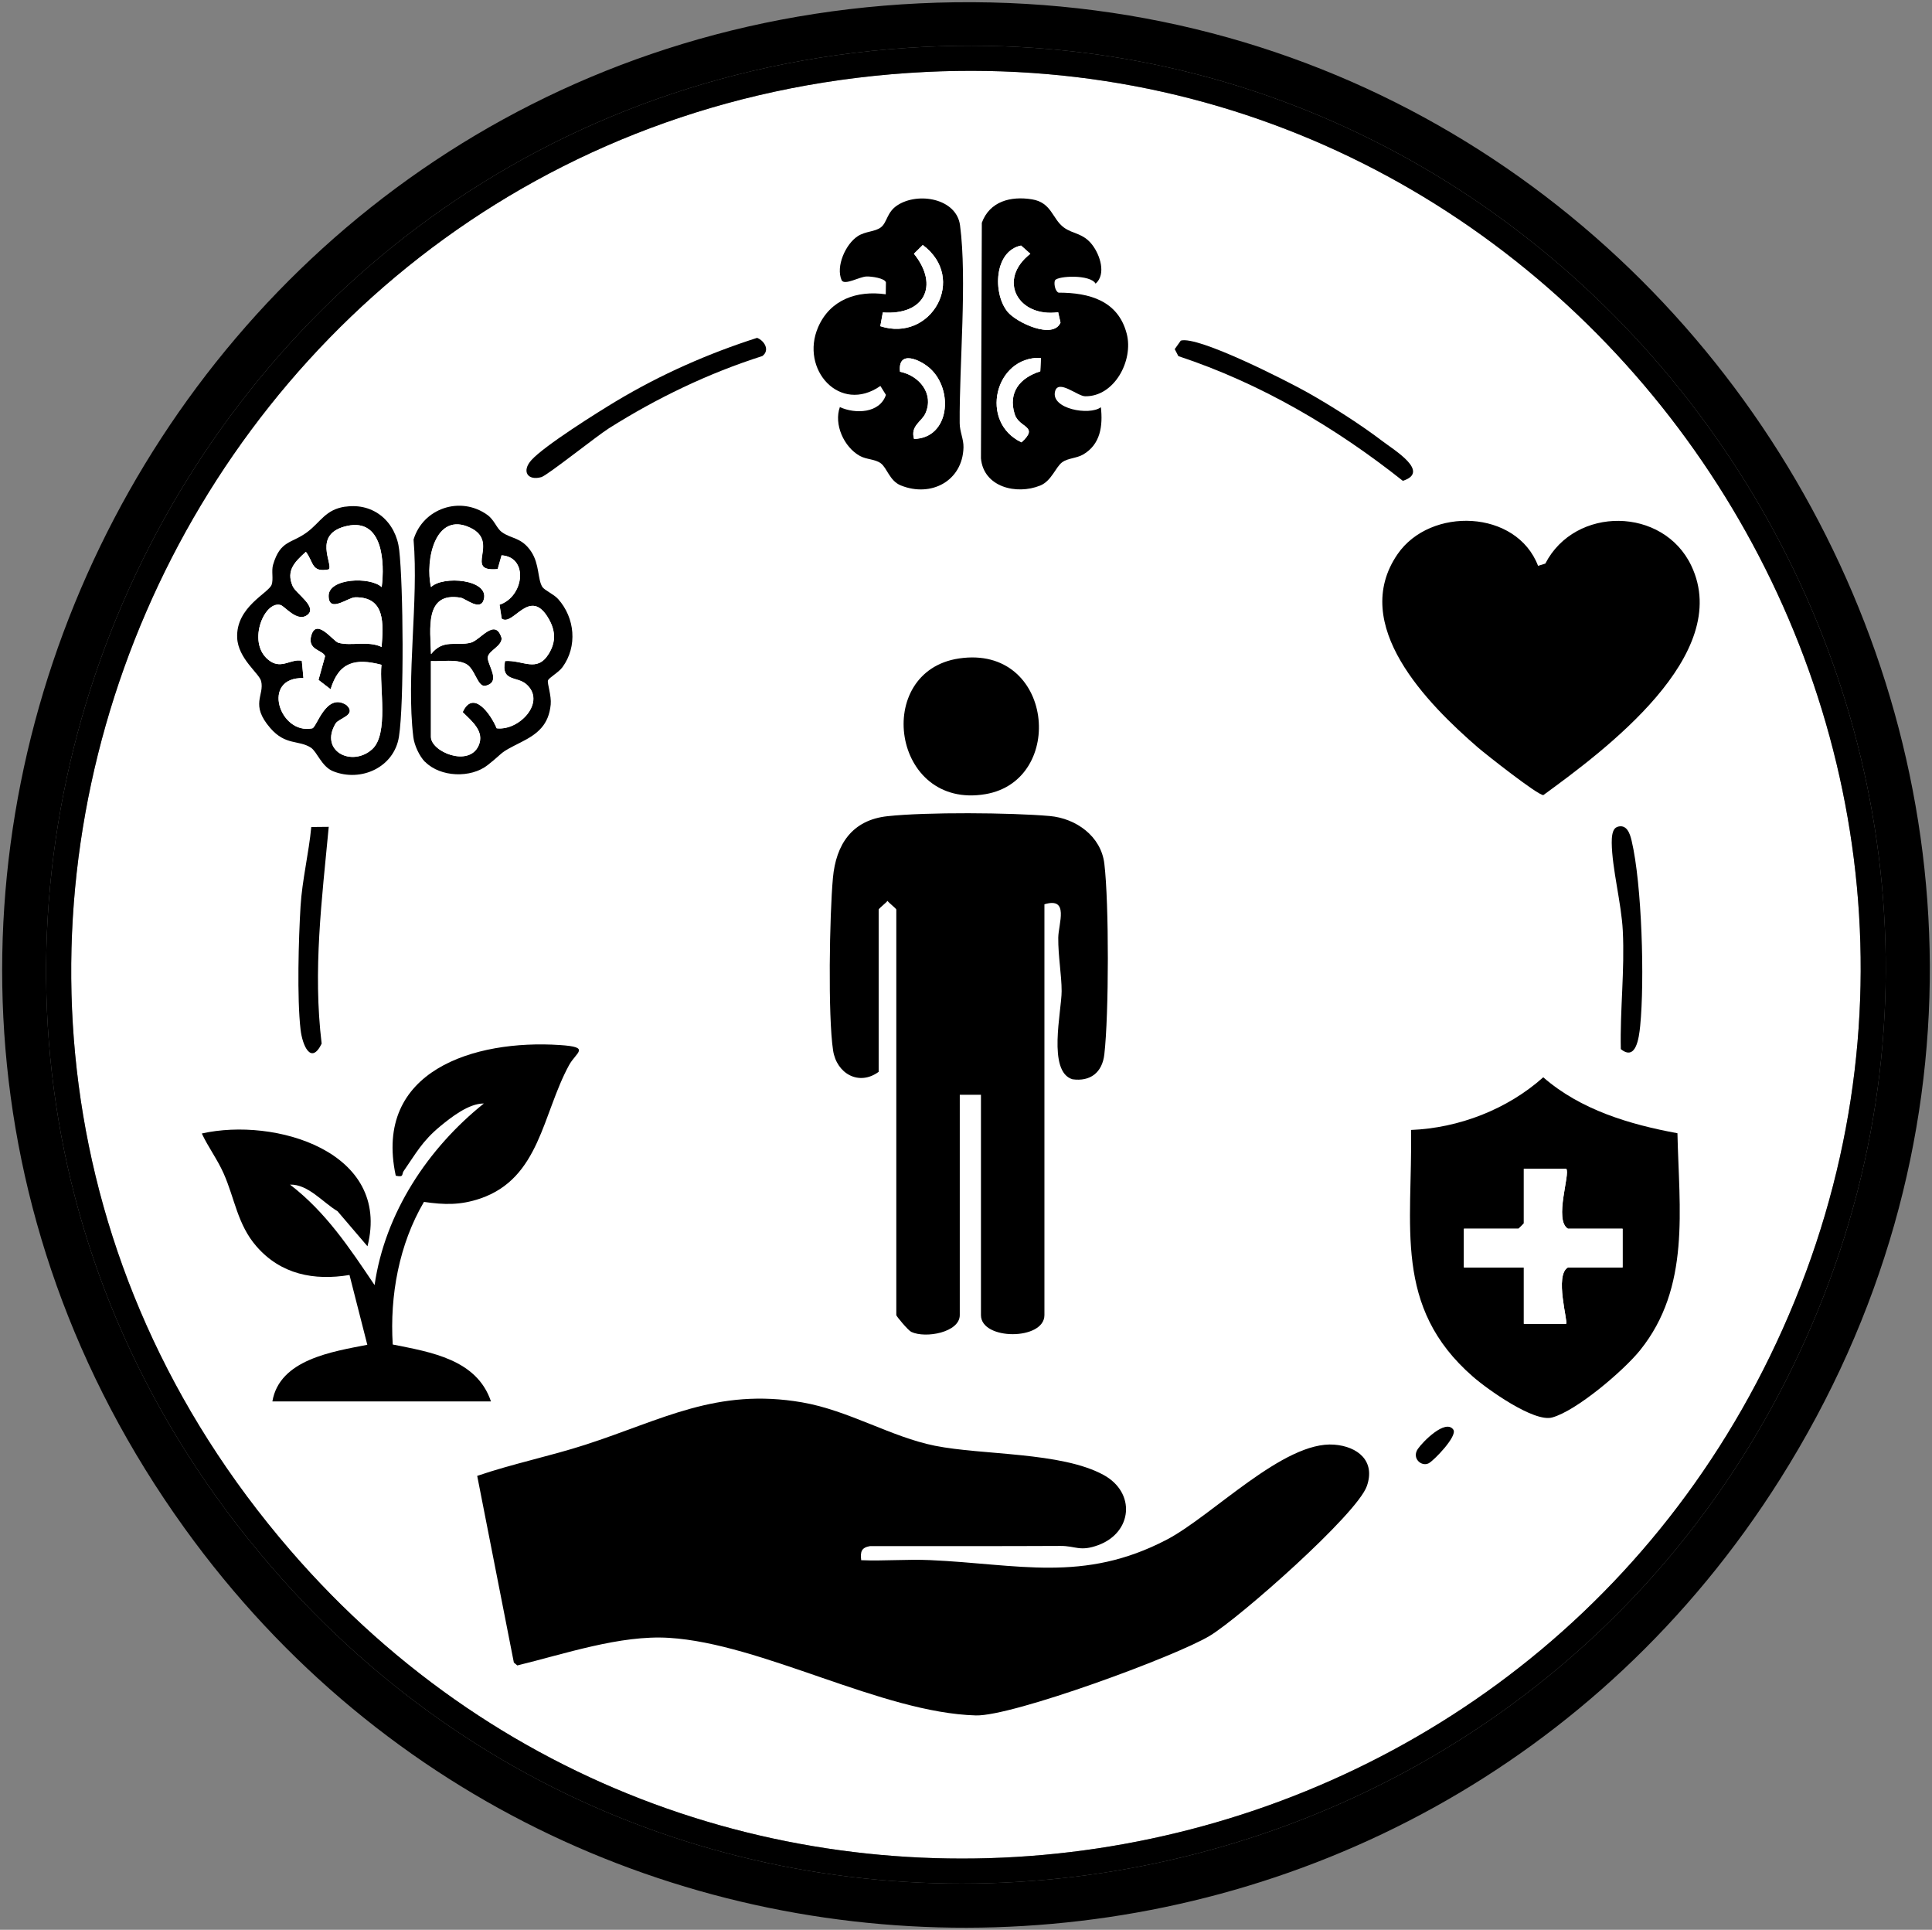 <?xml version="1.0" encoding="UTF-8"?>
<svg id="Capa_1" data-name="Capa 1" xmlns="http://www.w3.org/2000/svg" viewBox="0 0 223.44 223.15">
  <rect x="0" y="0" width="223.44" height="223.15" fill="#808080" stroke="none"/>
  <defs>
    <style>
      .cls-1 {
        fill: #fff;
      }
    </style>
  </defs>
  <path class="cls-1" d="M97.15,47.08c-.73,2.01.46,4.63,2.29,5.66.78.43,1.74.35,2.42.85.73.53,1.01,2.04,2.33,2.57,3.51,1.42,7.15-.53,7.25-4.39.03-.96-.44-1.85-.44-2.82-.05-6.74.87-16.59.04-22.87-.41-3.12-4.86-3.88-7.25-2.31-1.24.81-1.16,2-1.92,2.56-.68.51-1.77.43-2.66,1.01-1.4.9-2.57,3.5-1.86,5.1.36.62,2.04-.41,2.88-.44.53-.02,2.13.19,2.24.69l-.02,1.37c-3.32-.47-6.43.59-7.82,3.8-2.12,4.88,2.51,10.07,7.2,6.8l.64,1.03c-.71,2.14-3.54,2.23-5.31,1.42ZM122.02,32.41c.33-.52,4.08-.7,4.69.39,1.24-1.11.52-3.31-.39-4.49-1.06-1.37-2.24-1.23-3.29-2.01-1.34-.99-1.4-2.88-3.68-3.25-2.46-.4-4.89.24-5.8,2.71l-.1,27.24c.29,3.32,4.11,4.24,6.84,3.15,1.32-.53,1.8-2.17,2.58-2.72.64-.45,1.64-.44,2.39-.87,2.02-1.17,2.3-3.32,2.06-5.47-1.32,1-5.81.19-5.3-1.83.37-1.45,2.58.54,3.46.56,3.39.08,5.63-4.13,4.83-7.22-.99-3.83-4.31-4.76-7.89-4.76-.45-.21-.55-1.19-.4-1.43ZM87.57,39.07c-5.66,1.81-11.14,4.24-16.24,7.28-2.22,1.33-8.34,5.17-9.87,6.85-1.18,1.3-.45,2.43,1.14,1.98.72-.2,6.37-4.73,7.82-5.65,5.53-3.5,11.49-6.37,17.74-8.35.91-.68.23-1.77-.6-2.1ZM136.55,39.39l-.69.97.42.81c9.49,3.14,18.16,8.23,25.96,14.42,3.22-1.02-1-3.55-2.36-4.59-2.5-1.91-5.9-4.07-8.65-5.62-2.31-1.3-12.71-6.61-14.68-6ZM39.96,58.59c-2.31.34-2.86,1.78-4.41,2.94-1.82,1.37-3.11.89-3.96,3.79-.21.72.06,1.63-.16,2.29-.33.98-4.14,2.57-3.99,6.15.11,2.42,2.55,4.11,2.77,5.01.41,1.66-1.33,2.68,1.07,5.44,1.76,2.03,3.26,1.34,4.68,2.25.72.46,1.24,2.19,2.57,2.73,3.23,1.3,7.07-.46,7.62-4,.6-3.9.49-17.49.03-21.58-.37-3.22-2.92-5.49-6.21-5.01ZM49.17,88.12c1.77,1.77,5.26,1.91,7.22.36,2.12-1.67,1.11-1.26,3.87-2.65,1.93-.97,3.19-2.01,3.42-4.35.1-1.02-.4-2.43-.32-2.77s1.22-.94,1.68-1.55c1.76-2.4,1.44-5.71-.5-7.88-.51-.57-1.61-1.03-1.84-1.42-.54-.9-.31-2.6-1.26-4.04-1.12-1.71-2.31-1.48-3.42-2.29-.59-.44-.85-1.4-1.68-1.99-3.12-2.23-7.45-.74-8.52,2.86.6,7.17-.88,15.83-.03,22.82.12.96.71,2.25,1.37,2.91ZM177.88,65.43c-2.49-6.52-12.46-6.87-16.25-1.35-5.62,8.18,3.49,17.32,9.3,22.36.95.83,6.89,5.51,7.56,5.5,7.12-5.19,22-16.23,17.12-26.51-3.24-6.83-13.45-6.94-16.89-.26l-.84.26ZM110.91,76.14c-10,1.49-7.77,17.54,3.06,15.69,9.37-1.59,7.89-17.33-3.06-15.69ZM120.79,104.57c2.92-.89,1.63,2.23,1.61,3.86-.02,2.11.38,4.32.39,6.18,0,2.32-1.67,9.3,1.25,10.19,2.06.29,3.44-.77,3.69-2.89.53-4.57.55-17.49,0-22.04-.38-3.19-3.29-5.24-6.31-5.51-4.56-.4-14.29-.47-18.77.02-4.1.44-5.96,3.27-6.31,7.14-.39,4.27-.59,15.94.02,19.95.41,2.69,3.01,4.14,5.27,2.47v-18.76c0-.12.83-.75,1.02-1.01.19.26,1.02.89,1.02,1.01v46.89c0,.13,1.35,1.77,1.73,1.94,1.67.78,5.61.04,5.61-1.94v-25.48h2.45v25.48c0,2.94,7.34,2.94,7.34,0v-47.5ZM38.02,95.6l-2.02.02c-.28,2.98-1.06,6.18-1.24,9.15-.23,3.81-.42,10.59,0,14.27.21,1.83,1.21,4.15,2.44,1.63-1.03-8.49.03-16.66.82-25.08ZM187.05,95.61c-.63.2-.66,1.25-.65,1.83.03,2.97,1.11,6.99,1.28,10.18.23,4.57-.33,9.2-.23,13.68,1.76,1.42,2.1-1.28,2.24-2.67.53-5.2.21-16.37-.99-21.43-.19-.8-.55-1.95-1.65-1.6ZM31.5,162.06h25.28c-1.63-4.85-6.93-5.7-11.36-6.58-.34-5.65.73-11.58,3.61-16.49,2.37.34,4.21.39,6.51-.39,6.9-2.34,7.18-9.76,10.27-15.42.83-1.51,2.57-2.09-1.07-2.33-9.84-.65-21.6,2.92-18.97,15.11.97.22.66-.17.91-.53,1.43-2.07,2.13-3.46,4.2-5.16,1.3-1.08,3.32-2.68,5.08-2.66-6.48,5.18-11.44,12.66-12.64,21-2.86-4.27-5.64-8.45-9.78-11.62,2.1-.06,3.81,2.08,5.49,3.07l3.47,4.06c2.78-10.98-10.74-14.94-19.16-13.04.75,1.6,1.79,2.97,2.52,4.61,1.28,2.9,1.6,5.91,3.8,8.44,2.82,3.24,6.67,3.98,10.76,3.31l2.06,8.07c-4,.79-10.16,1.69-10.98,6.56ZM163.19,130.66c.19,11.08-2.11,20.46,7.15,28.53,1.7,1.48,7.06,5.3,9.16,4.73,2.82-.77,8.3-5.45,10.18-7.78,5.86-7.28,4.51-16.31,4.32-25.09-5.55-1.02-11.21-2.71-15.52-6.47-4.15,3.69-9.75,5.87-15.29,6.09ZM99.59,180.41c-.12-.98,0-1.45,1.02-1.63,7.34,0,14.69.02,22.03-.02,1.75,0,2.24.69,4.36-.09,3.96-1.46,4.37-6.08.6-8.13-4.9-2.66-13.96-2.26-19.47-3.36-5.07-1.01-9.99-4.09-15.37-5.02-9.9-1.71-16.15,2.02-25.07,4.9-4.12,1.33-8.41,2.2-12.51,3.6l4.24,21.59.4.33c5.45-1.32,11.89-3.54,17.54-3.19,10.78.66,24.62,8.67,35.49,8.97,4.2.12,23.1-6.82,27.06-9.21,3.43-2.07,17.01-14.05,18.16-17.31,1.02-2.91-1.06-4.58-3.77-4.79-5.83-.45-14.08,8.23-19.38,10.99-9.64,5.03-17.18,2.82-27.37,2.36-2.64-.12-5.32.12-7.97.01ZM168.08,165.32c-.92-1.27-3.54,1.41-4.1,2.23-.73,1.06.41,2.09,1.24,1.67.58-.29,3.37-3.17,2.86-3.89Z"/>
  <g>
    <path d="M106.3.39c89.51-4.31,147.66,94.41,99.57,170.65-42.03,66.63-138.48,69.66-184.54,5.65C-30.3,104.94,18.6,4.61,106.3.39ZM208.84,154.82C240.98,83.01,185.14,1.56,106.92,5.42,18.66,9.77-26.79,113.75,31.35,181.13c50.9,58.99,145.85,44.37,177.49-26.31Z"/>
    <path class="cls-1" d="M107.06,8.32c76.08-3.76,130.4,75.47,99.13,145.32-30.77,68.76-123.13,82.98-172.65,25.59C-23.01,113.69,21.2,12.55,107.06,8.32Z"/>
    <path d="M208.84,154.82c-31.64,70.68-126.59,85.3-177.49,26.31C-26.79,113.75,18.66,9.77,106.92,5.42c78.22-3.86,134.06,77.59,101.92,149.4ZM33.54,179.23c49.52,57.39,141.88,43.17,172.65-25.59C237.46,83.79,183.14,4.56,107.06,8.32,21.2,12.55-23.01,113.69,33.54,179.23Z"/>
  </g>
  <path d="M99.59,180.41c2.64.11,5.32-.13,7.97-.01,10.19.45,17.73,2.67,27.37-2.36,5.3-2.77,13.55-11.45,19.38-10.99,2.71.21,4.79,1.88,3.77,4.79-1.14,3.26-14.73,15.24-18.16,17.31-3.97,2.4-22.86,9.33-27.06,9.21-10.87-.3-24.72-8.31-35.49-8.97-5.65-.35-12.09,1.87-17.54,3.19l-.4-.33-4.24-21.59c4.1-1.4,8.39-2.27,12.51-3.6,8.91-2.88,15.17-6.61,25.07-4.9,5.38.93,10.3,4.01,15.37,5.02,5.52,1.1,14.57.7,19.47,3.36,3.78,2.05,3.37,6.67-.6,8.13-2.12.78-2.61.08-4.36.09-7.34.04-14.69.01-22.03.02-1.01.18-1.13.65-1.02,1.63Z"/>
  <path d="M120.79,104.57v47.5c0,2.94-7.34,2.94-7.34,0v-25.48h-2.45v25.48c0,1.99-3.94,2.73-5.61,1.94-.37-.18-1.73-1.81-1.73-1.94v-46.89c0-.12-.83-.75-1.02-1.01-.19.26-1.02.89-1.02,1.01v18.76c-2.27,1.67-4.86.22-5.27-2.47-.61-4.01-.41-15.68-.02-19.95.35-3.87,2.21-6.7,6.31-7.14,4.48-.49,14.22-.42,18.77-.02,3.02.27,5.93,2.32,6.31,5.51.55,4.54.53,17.47,0,22.04-.24,2.12-1.63,3.18-3.69,2.89-2.92-.89-1.25-7.87-1.25-10.19,0-1.86-.41-4.06-.39-6.18.02-1.63,1.31-4.75-1.61-3.86Z"/>
  <path d="M177.88,65.43l.84-.26c3.44-6.68,13.65-6.58,16.89.26,4.88,10.28-10,21.32-17.12,26.51-.67,0-6.6-4.68-7.56-5.5-5.82-5.04-14.92-14.18-9.3-22.36,3.79-5.51,13.76-5.17,16.25,1.35Z"/>
  <path d="M163.19,130.66c5.54-.22,11.15-2.39,15.29-6.09,4.31,3.76,9.97,5.45,15.52,6.47.19,8.79,1.54,17.81-4.32,25.09-1.88,2.34-7.36,7.02-10.18,7.78-2.1.57-7.47-3.25-9.16-4.73-9.26-8.07-6.96-17.45-7.15-28.53ZM176.24,135.15v6.32l-.61.61h-6.32v4.48h6.93v6.52h4.89c.24-.23-1.37-5.64.21-6.52h6.32v-4.48h-6.32c-1.65-.99.31-6.41-.2-6.93h-4.89Z"/>
  <path d="M31.5,162.06c.82-4.87,6.98-5.77,10.98-6.56l-2.06-8.07c-4.09.68-7.94-.06-10.76-3.31-2.2-2.52-2.51-5.54-3.8-8.44-.73-1.64-1.77-3.01-2.52-4.61,8.42-1.9,21.94,2.06,19.16,13.04l-3.47-4.06c-1.68-.99-3.39-3.13-5.49-3.07,4.14,3.17,6.91,7.35,9.78,11.62,1.2-8.34,6.17-15.82,12.64-21-1.76-.01-3.78,1.59-5.08,2.66-2.06,1.71-2.77,3.1-4.2,5.16-.25.36.07.75-.91.53-2.62-12.18,9.14-15.76,18.97-15.11,3.64.24,1.89.82,1.07,2.33-3.09,5.66-3.37,13.07-10.27,15.42-2.3.78-4.15.73-6.51.39-2.88,4.91-3.96,10.83-3.61,16.49,4.43.88,9.73,1.73,11.36,6.58h-25.28Z"/>
  <path d="M122.02,32.41c-.15.24-.05,1.22.4,1.43,3.58,0,6.9.93,7.89,4.76.8,3.09-1.44,7.3-4.83,7.22-.87-.02-3.09-2.01-3.46-.56-.51,2.02,3.97,2.83,5.3,1.83.24,2.15-.04,4.3-2.06,5.47-.75.43-1.75.42-2.39.87-.78.55-1.25,2.19-2.58,2.72-2.73,1.1-6.54.18-6.84-3.15l.1-27.24c.91-2.48,3.34-3.11,5.8-2.71,2.28.37,2.34,2.26,3.68,3.25,1.05.78,2.24.64,3.29,2.01.91,1.18,1.63,3.39.39,4.49-.61-1.09-4.36-.91-4.69-.39ZM122.38,36.11c-4.63.63-7.1-3.73-3.22-6.76l-1.07-.95c-3.12.64-3.29,5.54-1.56,7.66,1.02,1.24,5.25,3.24,6.12,1.25l-.27-1.19ZM120.38,41.38c-5.33-.2-7.18,7.44-2.24,9.77,2.1-1.92-.28-1.62-.79-3.26-.79-2.54.63-4.21,2.96-4.95l.07-1.56Z"/>
  <path d="M97.15,47.08c1.77.81,4.6.72,5.31-1.42l-.64-1.03c-4.69,3.27-9.32-1.92-7.2-6.8,1.39-3.2,4.51-4.27,7.82-3.8l.02-1.37c-.12-.5-1.71-.71-2.24-.69-.84.03-2.53,1.06-2.88.44-.71-1.6.46-4.19,1.86-5.1.89-.58,1.98-.5,2.66-1.01.76-.57.68-1.75,1.92-2.56,2.39-1.57,6.84-.8,7.25,2.31.83,6.28-.09,16.13-.04,22.87,0,.98.47,1.87.44,2.82-.1,3.87-3.74,5.81-7.25,4.39-1.31-.53-1.59-2.04-2.33-2.57-.68-.49-1.64-.41-2.42-.85-1.83-1.02-3.02-3.65-2.29-5.66ZM102.1,36.13l-.29,1.59c5.87,1.91,10.11-5.53,4.91-9.39l-1.02,1.01c2.98,3.72,1.17,7.14-3.6,6.79ZM105.71,50.75c4.12-.1,4.61-5.66,1.84-8.16-1.12-1-3.74-2.2-3.46.39,2.23.45,3.96,2.54,2.94,4.81-.42.95-1.77,1.45-1.32,2.95Z"/>
  <path d="M39.96,58.59c3.3-.48,5.85,1.79,6.21,5.01.47,4.09.58,17.68-.03,21.58-.55,3.54-4.38,5.3-7.62,4-1.33-.54-1.85-2.26-2.57-2.73-1.42-.91-2.91-.22-4.68-2.25-2.39-2.75-.66-3.78-1.07-5.44-.22-.9-2.66-2.59-2.77-5.01-.16-3.58,3.66-5.17,3.99-6.15.22-.66-.05-1.57.16-2.29.85-2.89,2.14-2.42,3.96-3.79,1.55-1.16,2.1-2.61,4.41-2.94ZM44.14,67.88c.36-2.81.13-7.96-3.98-7.07s-1.58,4.48-2.14,5.03c-2.03.39-1.72-.8-2.65-2.03-1.25,1.14-2.32,2.14-1.53,3.96.39.89,2.92,2.41,1.7,3.34s-2.58-1-3.1-1.15c-1.92-.55-4.03,4.62-1.17,6.51,1.35.89,2.41-.33,3.63-.06l.19,2c-4.96-.14-2.77,6.59,1.02,5.81.52-.11,1.6-4.22,3.96-2.69,1.23,1.16-.89,1.51-1.26,2.13-1.9,3.16,1.84,5.09,4.21,2.99,1.97-1.75.83-7.28,1.09-9.78-3.03-.79-4.92-.33-5.88,2.83l-1.4-1.08.76-2.74c-.23-.74-2.13-.68-1.58-2.45.62-1.99,2.51.72,3.11.89,1.4.42,3.46-.26,5.01.49.19-2.61.48-5.81-3.07-5.74-.84.02-3.05,1.9-3.06-.17s4.8-2.24,6.13-1.02Z"/>
  <path d="M49.17,88.12c-.66-.66-1.26-1.95-1.37-2.91-.84-6.99.63-15.65.03-22.82,1.08-3.6,5.4-5.09,8.52-2.86.83.59,1.08,1.56,1.68,1.99,1.1.82,2.3.58,3.42,2.29.94,1.44.72,3.14,1.26,4.04.23.39,1.33.85,1.84,1.42,1.94,2.17,2.26,5.47.5,7.88-.45.62-1.59,1.22-1.68,1.55s.42,1.75.32,2.77c-.23,2.34-1.49,3.38-3.42,4.35-2.76,1.39-1.75.98-3.87,2.65-1.96,1.54-5.46,1.4-7.22-.36ZM49.85,76.44v8.77c0,1.72,4.38,3.54,5.51,1.01.73-1.63-.78-2.82-1.84-3.87,1.2-2.67,3.26.24,3.93,1.87,2.63.32,5.79-3.09,3.4-5.12-1.06-.91-2.94-.25-2.43-2.66,2.09-.14,3.68,1.4,5.06-.85.83-1.36.78-2.63,0-4.01-2.19-3.85-4.11.93-5.45-.04l-.25-1.61c2.83-.93,3.39-5.51.24-5.71l-.45,1.59c-4.03.37.3-3.08-3.13-4.76-4.12-2.02-5.29,3.83-4.58,6.84,1.36-1.35,6.73-.91,6.11,1.42-.38,1.43-2.1-.09-2.68-.19-4.24-.72-3.5,3.71-3.43,6.52,1.42-1.79,2.89-.89,4.59-1.32,1.11-.28,2.84-2.98,3.58-.51,0,.91-1.41,1.39-1.59,2.12-.21.81,1.66,2.93-.27,3.37-.97.22-1.19-2.02-2.32-2.55-1.2-.56-2.7-.23-3.98-.3Z"/>
  <path d="M110.91,76.14c10.95-1.63,12.43,14.1,3.06,15.69-10.83,1.84-13.06-14.2-3.06-15.69Z"/>
  <path d="M87.57,39.07c.83.33,1.5,1.42.6,2.1-6.25,1.99-12.21,4.86-17.74,8.35-1.45.92-7.11,5.44-7.82,5.65-1.59.45-2.32-.68-1.14-1.98,1.53-1.68,7.65-5.52,9.87-6.85,5.1-3.05,10.58-5.47,16.24-7.28Z"/>
  <path d="M136.55,39.39c1.97-.61,12.37,4.7,14.68,6,2.75,1.55,6.15,3.71,8.65,5.62,1.36,1.04,5.58,3.56,2.36,4.59-7.8-6.19-16.47-11.28-25.96-14.42l-.42-.81.69-.97Z"/>
  <path d="M38.02,95.6c-.79,8.41-1.85,16.59-.82,25.08-1.23,2.52-2.23.2-2.44-1.63-.42-3.67-.23-10.45,0-14.27.18-2.97.96-6.17,1.24-9.15l2.02-.02Z"/>
  <path d="M187.05,95.61c1.1-.35,1.46.8,1.65,1.6,1.2,5.05,1.51,16.22.99,21.43-.14,1.39-.49,4.09-2.24,2.67-.1-4.49.46-9.11.23-13.68-.16-3.19-1.25-7.21-1.28-10.18,0-.57.02-1.63.65-1.83Z"/>
  <path d="M168.08,165.32c.52.72-2.27,3.6-2.86,3.89-.84.42-1.98-.6-1.24-1.67.56-.82,3.19-3.5,4.1-2.23Z"/>
  <path class="cls-1" d="M176.24,135.15h4.89c.51.52-1.45,5.94.2,6.93h6.32v4.48h-6.32c-1.58.89.04,6.29-.21,6.52h-4.89s0-6.52,0-6.52h-6.93v-4.48h6.32l.61-.61v-6.32Z"/>
  <path class="cls-1" d="M122.38,36.11l.27,1.19c-.86,1.99-5.09,0-6.12-1.25-1.74-2.12-1.57-7.02,1.56-7.66l1.07.95c-3.87,3.03-1.41,7.4,3.22,6.76Z"/>
  <path class="cls-1" d="M120.38,41.38l-.07,1.56c-2.33.73-3.75,2.41-2.96,4.95.51,1.64,2.89,1.34.79,3.26-4.94-2.33-3.09-9.97,2.24-9.77Z"/>
  <path class="cls-1" d="M102.1,36.13c4.77.35,6.58-3.07,3.6-6.79l1.02-1.01c5.2,3.85.96,11.3-4.91,9.39l.29-1.59Z"/>
  <path class="cls-1" d="M105.71,50.75c-.45-1.5.9-2,1.32-2.95,1.01-2.27-.71-4.36-2.94-4.81-.29-2.59,2.34-1.4,3.46-.39,2.77,2.49,2.28,8.06-1.84,8.16Z"/>
  <path class="cls-1" d="M44.14,67.88c-1.33-1.22-6.13-1.02-6.13,1.02s2.22.19,3.06.17c3.55-.07,3.26,3.13,3.07,5.74-1.55-.75-3.61-.07-5.01-.49-.59-.18-2.49-2.88-3.11-.89-.55,1.77,1.35,1.72,1.58,2.45l-.76,2.74,1.4,1.08c.96-3.16,2.85-3.62,5.88-2.83-.27,2.5.88,8.03-1.09,9.78-2.36,2.09-6.11.17-4.21-2.99.37-.62,2.49-.97,1.26-2.13-2.36-1.53-3.44,2.58-3.96,2.69-3.79.79-5.98-5.94-1.02-5.81l-.19-2c-1.22-.27-2.28.95-3.63.06-2.86-1.89-.76-7.06,1.17-6.51.52.15,1.94,2.02,3.1,1.15,1.22-.92-1.31-2.44-1.7-3.34-.79-1.82.28-2.82,1.53-3.96.93,1.23.62,2.42,2.65,2.03.56-.55-2-4.13,2.14-5.03s4.33,4.27,3.98,7.07Z"/>
  <path class="cls-1" d="M49.85,76.44c1.28.07,2.78-.26,3.98.3,1.13.53,1.36,2.77,2.32,2.55,1.93-.44.06-2.57.27-3.37.19-.73,1.59-1.21,1.59-2.12-.74-2.46-2.46.23-3.58.51-1.7.43-3.17-.47-4.59,1.32-.06-2.81-.81-7.24,3.43-6.52.58.1,2.3,1.63,2.68.19.62-2.33-4.75-2.77-6.11-1.42-.71-3.01.45-8.85,4.58-6.84,3.43,1.68-.91,5.13,3.13,4.76l.45-1.59c3.16.21,2.59,4.78-.24,5.71l.25,1.61c1.34.98,3.26-3.81,5.45.04.78,1.37.83,2.65,0,4.01-1.37,2.25-2.97.71-5.06.85-.5,2.4,1.37,1.75,2.43,2.66,2.39,2.03-.77,5.44-3.4,5.12-.67-1.63-2.73-4.54-3.93-1.87,1.06,1.05,2.56,2.23,1.84,3.87-1.13,2.53-5.51.71-5.51-1.01v-8.77Z"/>
</svg>